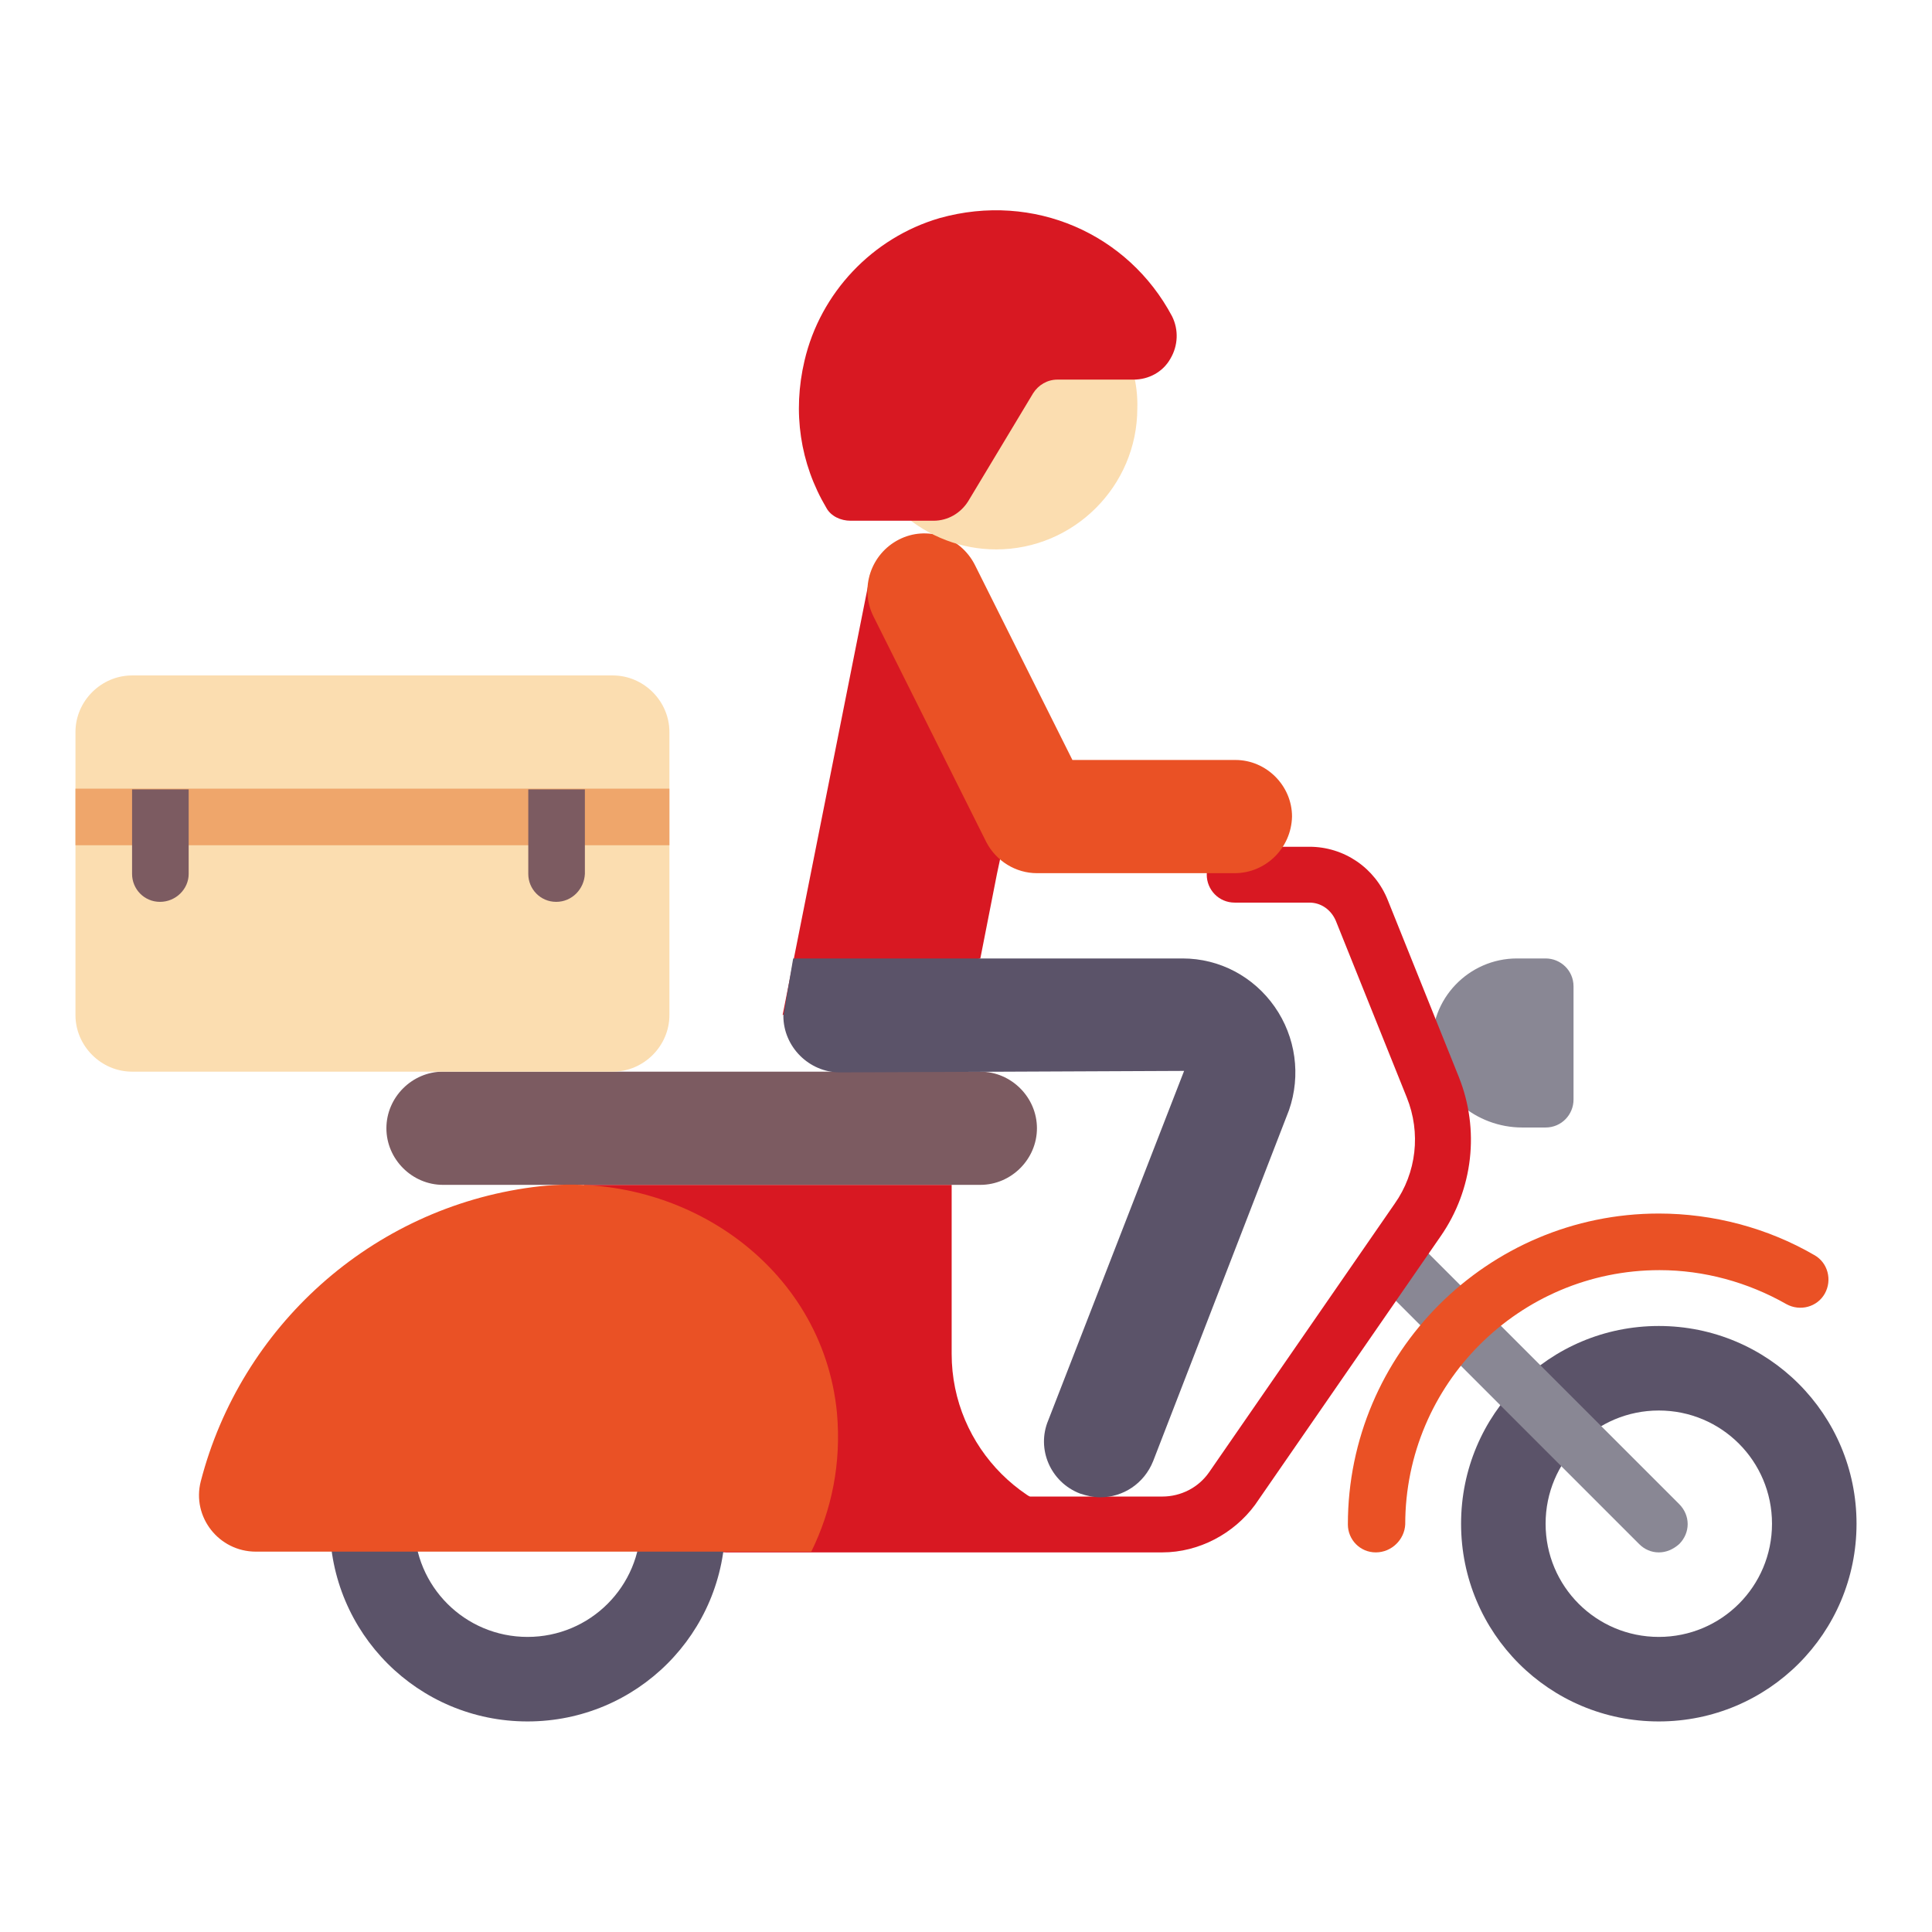 <?xml version="1.0" encoding="utf-8"?>
<!-- Svg Vector Icons : http://www.onlinewebfonts.com/icon -->
<!DOCTYPE svg PUBLIC "-//W3C//DTD SVG 1.1//EN" "http://www.w3.org/Graphics/SVG/1.1/DTD/svg11.dtd">
<svg version="1.1" xmlns="http://www.w3.org/2000/svg" xmlns:xlink="http://www.w3.org/1999/xlink" x="0px" y="0px" viewBox="0 0 256 256" enable-background="new 0 0 256 256" xml:space="preserve">
<g> <path fill="#d81822" d="M103.7,134.5l11.6-58.3l18.4,32.1l-1.6,7.5l-2.2,11.2L103.7,134.5z"/> <path fill="#898794" d="M201,127c-6.4,0-11.6,5.4-11.2,11.8c0.3,6.1,5.8,10.6,11.9,10.6h3.1c2.1,0,3.7-1.7,3.7-3.7v-15 c0-2.1-1.7-3.7-3.7-3.7l0,0H201z"/> <path fill="#5b5369" d="M219.8,175.7c-14.5,0-26.2,11.7-26.2,26.2s11.7,26.2,26.2,26.2c14.5,0,26.2-11.7,26.2-26.2 S234.3,175.7,219.8,175.7z M219.8,216.9c-8.3,0-15-6.7-15-15s6.7-15,15-15c8.3,0,15,6.7,15,15S228.1,216.9,219.8,216.9z"/> <path fill="#898794" d="M219.8,205.7c-1,0-1.9-0.4-2.6-1.1l-33.7-33.7c-1.5-1.5-1.5-3.8,0-5.3s3.8-1.5,5.3,0l33.7,33.7 c1.5,1.5,1.5,3.8,0,5.3c0,0,0,0,0,0C221.7,205.3,220.8,205.7,219.8,205.7z"/> <path fill="#d81822" d="M148.6,201.9c-12.4,0-22.5-10.1-22.5-22.5V157H77.4v45H148.6z"/> <path fill="#d81822" d="M154,205.7H96.2c-2.1,0-3.7-1.7-3.7-3.7c0-2.1,1.7-3.7,3.7-3.7H154c2.5,0,4.8-1.2,6.2-3.2l24.6-35.6 c2.9-4.1,3.5-9.4,1.6-14.1l-9.4-23.4c-0.6-1.4-1.9-2.4-3.5-2.4h-9.9c-2.1,0-3.7-1.7-3.7-3.7c0-2.1,1.7-3.7,3.7-3.7h9.9 c4.6,0,8.7,2.8,10.4,7.1l9.4,23.4c2.8,7,1.9,14.9-2.4,21.1l-24.6,35.6C163.5,203.2,158.9,205.7,154,205.7L154,205.7z"/> <path fill="#7c5b61" d="M129.9,157H58.7c-4.1,0-7.5-3.4-7.5-7.5s3.4-7.5,7.5-7.5h71.2c4.1,0,7.5,3.4,7.5,7.5S134,157,129.9,157z"/> <path fill="#fbddb0" d="M81.2,142H17.5c-4.1,0-7.5-3.4-7.5-7.5V97c0-4.1,3.4-7.5,7.5-7.5h63.7c4.1,0,7.5,3.4,7.5,7.5v37.5 C88.7,138.6,85.3,142,81.2,142z"/> <path fill="#efa66b" d="M10,104.5h78.7v7.5H10V104.5z"/> <path fill="#ea5125" d="M182.3,205.7c-2.1,0-3.7-1.7-3.7-3.7c0-22.7,18.5-41.2,41.2-41.2c7.2,0,14.4,1.9,20.6,5.5 c1.8,1,2.4,3.3,1.4,5.1c-1,1.8-3.3,2.4-5.1,1.4c-5.1-2.9-10.9-4.5-16.8-4.5c-18.6,0-33.7,15.1-33.7,33.7 C186.1,204,184.4,205.7,182.3,205.7C182.3,205.7,182.3,205.7,182.3,205.7z M163.6,115.7h-26.2c-2.8,0-5.4-1.6-6.7-4.1l-15-30 c-1.8-3.7-0.3-8.2,3.4-10.1c3.7-1.9,8.2-0.4,10.1,3.4l12.9,25.8h21.6c4.1,0,7.5,3.4,7.5,7.5C171.1,112.4,167.7,115.7,163.6,115.7z" /> <path fill="#5b5369" d="M105.1,127h51.6c4.9,0,9.4,2.4,12.2,6.4c2.8,4,3.5,9.1,1.9,13.7l-18,46.5c-1.2,3-4,4.8-7,4.8 c-0.9,0-1.8-0.2-2.7-0.5c-3.9-1.5-5.8-5.9-4.2-9.7l18-46.3l-45.6,0.2c-4.1,0-7.5-3.4-7.5-7.5"/> <path fill="#fbddb0" d="M148.3,44.7c-0.7-1.2-1.9-1.9-3.4-1.9c-27.8,1.4-27.8,3.4-27.8,6.9c0,2,1.1,13.6,1.3,16 c0.1,0.9,0.5,1.8,1.2,2.4c3.4,3,7.8,4.7,12.4,4.7c10.3,0,18.7-8.4,18.7-18.7C150.8,50.8,149.9,47.6,148.3,44.7z"/> <path fill="#7c5b61" d="M21.2,119.5c-2.1,0-3.7-1.7-3.7-3.7l0,0v-11.2H25v11.2C25,117.8,23.3,119.5,21.2,119.5L21.2,119.5z  M73.7,119.5c-2.1,0-3.7-1.7-3.7-3.7v-11.2h7.5v11.2C77.4,117.8,75.8,119.5,73.7,119.5L73.7,119.5z"/> <path fill="#5b5369" d="M84.9,201.9c0,8.3-6.7,15-15,15s-15-6.7-15-15H43.7c0,14.5,11.7,26.2,26.2,26.2c14.5,0,26.2-11.7,26.2-26.2 H84.9z"/> <path fill="#ea5125" d="M70.6,157.3c-21.4,2.8-38.7,18.5-44,39c-1.2,4.7,2.4,9.3,7.3,9.3h73.6c2.7-5.5,4-11.7,3.4-18.4 C109,167.6,90.1,154.7,70.6,157.3z"/> <path fill="#d81822" d="M155.3,41.9c-5.8-10.9-18.3-16.5-30.8-13c-8.9,2.6-15.8,9.9-17.9,18.9c-1.6,6.8-0.6,13.6,2.9,19.5 c0.6,1.1,1.9,1.7,3.2,1.7h11c1.9,0,3.6-1,4.6-2.6l8.6-14.3c0.7-1.1,1.9-1.8,3.2-1.8h10.1c2,0,3.9-1,4.9-2.8 C156.1,45.8,156.2,43.7,155.3,41.9L155.3,41.9z"/></g>
</svg>